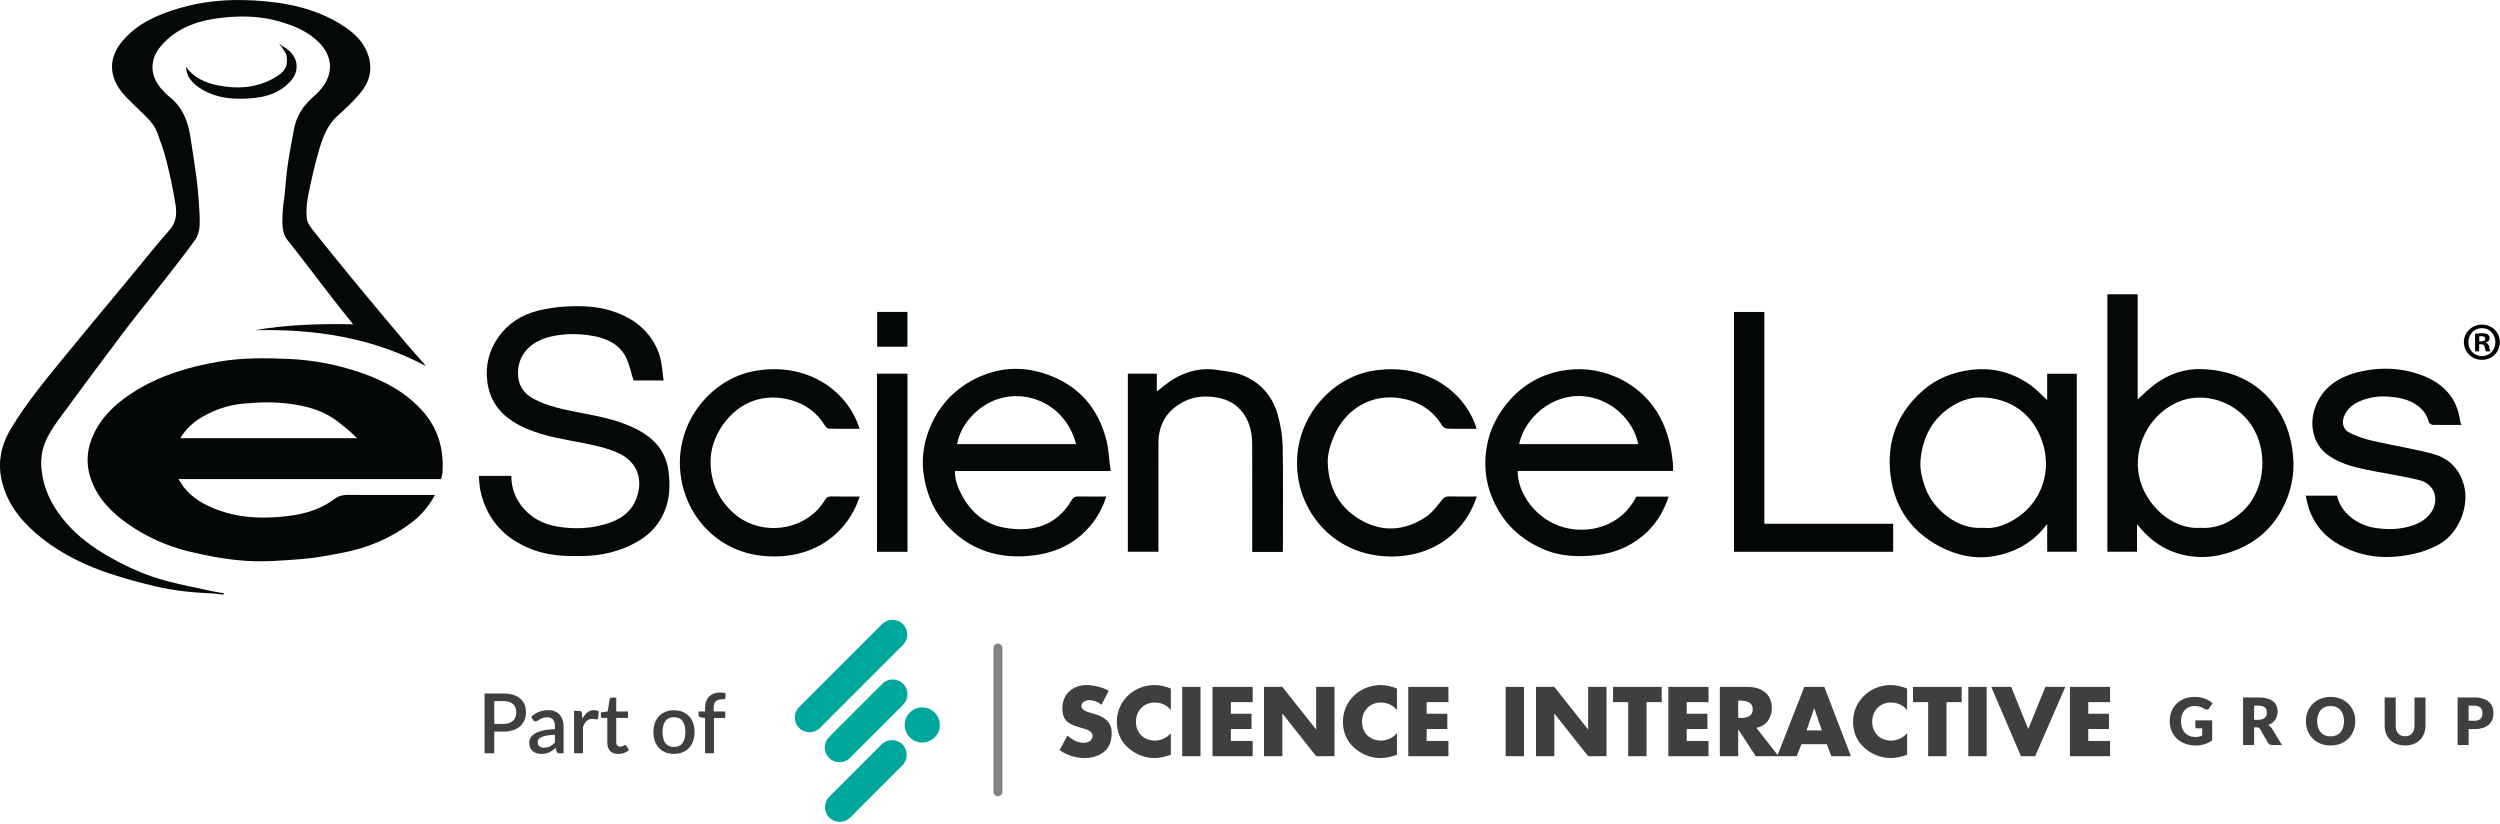<svg width="843" height="278" viewBox="0 0 843 278" fill="none" xmlns="http://www.w3.org/2000/svg">
<path d="M143.59 123.431C125.431 113.743 105.997 110.866 85.828 111.348C96.76 109.472 107.746 109.108 119.068 109.347C116.577 106.215 114.245 103.346 111.982 100.423C107.032 94.031 102.206 87.541 97.149 81.235C94.872 78.396 95.174 75.24 95.281 72.066C95.356 69.886 95.759 67.718 95.988 65.542C96.342 62.17 96.557 58.779 97.043 55.427C97.618 51.459 98.41 47.521 99.125 43.573C99.909 39.246 102.131 35.786 105.396 32.872C106.914 31.518 108.445 30.039 109.495 28.327C112.418 23.56 111.668 18.535 107.675 14.438C103.833 10.497 98.945 8.573 93.758 7.116C87.891 5.469 81.874 5.302 75.959 5.864C67.743 6.645 59.887 8.888 54.221 15.577C50.497 19.974 50.476 25.246 54.226 29.736C55.124 30.811 56.127 31.831 57.22 32.703C61.598 36.2 63.43 40.971 64.229 46.29C64.902 50.767 65.631 55.237 66.235 59.723C66.598 62.416 66.826 65.13 67.011 67.842C67.2 70.628 67.456 73.433 67.305 76.209C67.22 77.793 66.733 79.588 65.82 80.853C62.278 85.765 58.518 90.523 54.791 95.301C50.366 100.975 45.796 106.538 41.461 112.279C34.042 122.106 26.72 132.007 19.447 141.942C17.86 144.111 16.391 146.445 15.339 148.904C14.057 151.902 13.657 155.055 14.02 158.464C14.672 164.6 17.177 169.825 20.852 174.537C24.628 179.377 29.362 183.241 34.594 186.434C41.38 190.576 48.575 193.888 56.27 195.927C61.505 197.315 66.843 198.316 72.139 199.468C73.224 199.704 74.329 199.844 75.425 200.029C75.405 200.197 75.385 200.365 75.364 200.533C74.476 200.415 73.592 200.255 72.7 200.188C69.285 199.933 65.851 199.842 62.456 199.432C58.997 199.014 55.529 198.481 52.147 197.66C47.13 196.442 42.118 195.126 37.224 193.493C28.914 190.722 21.037 186.971 14.13 181.51C8.168 176.796 3.259 171.235 1.014 163.719C-1.02 156.912 0.078 150.55 3.658 144.582C8.917 135.813 15.454 127.972 21.896 120.077C29.127 111.214 36.474 102.446 43.77 93.636C48.229 88.251 52.568 82.76 57.196 77.525C59.544 74.868 59.638 71.869 59.174 68.869C58.41 63.92 57.307 59.01 56.101 54.144C55.306 50.939 54.174 47.805 53.019 44.703C51.73 41.239 48.85 38.989 46.325 36.481C43.82 33.992 41.101 31.727 39.38 28.506C36.408 22.942 37.801 17.878 41.488 13.597C46.4 7.891 52.994 5.023 60.016 2.887C68.382 0.342 76.967 -0.351 85.616 0.154C96.441 0.786 106.964 2.826 116.188 9.013C119.79 11.429 122.824 14.382 124.209 18.763C125.79 23.764 124.427 28.018 121.189 31.751C118.966 34.314 116.486 36.679 113.947 38.936C110.478 42.02 108.888 46.125 107.66 50.33C106.154 55.485 104.956 60.741 103.9 66.009C103.392 68.542 103.177 71.243 103.482 73.79C103.668 75.349 104.93 76.888 105.988 78.215C111.046 84.554 116.163 90.847 121.329 97.099C126.711 103.611 132.16 110.067 137.606 116.526C139.252 118.478 140.987 120.356 142.674 122.275C142.998 122.644 143.286 123.045 143.59 123.431Z" fill="#050808"/>
<path d="M773.201 153.408C772.539 146.776 770.482 140.842 766.302 135.692C760.23 128.21 752.116 124.851 742.664 124.468C736.623 124.223 731.19 126.128 726.398 129.747C724.492 131.185 722.795 132.901 720.817 134.656V99.235H710.606V186.048H720.606V176.744C720.999 177.216 721.169 177.419 721.337 177.623C726.61 184.004 733.369 187.533 741.658 187.811C745.815 187.95 749.846 187.085 753.77 185.56C760.752 182.846 766.062 178.255 769.535 171.694C772.545 166.008 773.857 159.973 773.201 153.408ZM756.356 172.295C752.307 176.092 747.578 178.357 741.889 177.986C732.116 178.62 723.213 169.923 721.305 160.634C719.27 150.728 724.485 140.478 733.386 136.031C743.071 131.192 755.284 135.689 760.226 145.12C765.016 154.26 763.114 165.956 756.356 172.295Z" fill="#050808"/>
<path d="M161.457 160.453H172.421C172.419 164.674 173.825 168.293 176.539 171.432C179.511 174.871 183.439 176.773 187.735 177.517C193.758 178.56 199.823 178.323 205.689 176.244C210.482 174.545 213.84 171.48 215.126 166.416C216.686 160.276 214.011 155.101 208.127 152.594C203.239 150.51 198.073 149.669 192.903 148.687C185.928 147.363 178.899 145.963 172.81 142.028C168.065 138.962 165.136 134.642 164.347 128.87C163.569 123.181 164.928 118.069 168.161 113.515C171.379 108.981 175.972 106.147 181.322 104.781C184.355 104.006 187.515 103.544 190.641 103.369C195.722 103.086 200.814 103.201 205.768 104.689C211.949 106.546 217.088 109.803 220.464 115.465C222.083 118.181 222.95 121.14 223.279 124.272C223.416 125.577 223.587 126.879 223.756 128.294H213.63C212.728 125.493 212.229 122.659 210.946 120.241C208.606 115.83 204.268 113.98 199.614 113.213C194.905 112.436 190.111 112.413 185.417 113.569C178.878 115.179 174.624 119.588 174.659 125.913C174.68 129.62 176.401 132.617 179.852 134.453C184.895 137.135 190.402 138.149 195.927 139.221C202.907 140.575 209.912 141.892 216.19 145.568C221.478 148.664 224.717 152.977 225.455 159.213C225.925 163.185 225.886 167.041 224.663 170.839C222.996 176.017 219.72 179.877 214.997 182.608C209.159 185.984 202.86 187.415 196.172 187.512C190.605 187.593 185.129 187.387 179.794 185.406C170.278 181.874 164.193 175.394 161.982 165.447C161.634 163.882 161.635 162.239 161.457 160.453Z" fill="#050808"/>
<path d="M690.305 126.025V134.911C688.352 133.129 686.698 131.282 684.726 129.881C678.682 125.589 672.017 123.779 664.51 124.735C658.348 125.519 652.854 127.737 648.298 131.754C638.974 139.978 635.608 150.589 637.863 162.626C639.664 172.235 645.183 179.583 653.974 184.225C659.957 187.385 666.35 188.722 673.013 187.422C679.156 186.223 684.571 183.411 688.763 178.588C689.195 178.091 689.6 177.571 690.314 176.7V186.054H700.297V126.025L690.305 126.025ZM679.617 174.928C676.217 177.074 672.49 178.461 668.575 177.965C660.318 178.722 651.873 171.851 649.241 164.522C648.136 161.445 647.303 158.334 647.603 155.114C648.331 147.3 651.637 140.936 658.566 136.737C661.601 134.898 664.881 133.898 668.372 133.995C677.597 134.254 685.213 139.2 688.54 148.58C692.058 158.498 688.624 169.244 679.617 174.928Z" fill="#050808"/>
<path d="M363.686 167.401C362.604 167.38 361.956 167.609 361.345 168.658C356.198 177.485 347.858 179.64 338.462 177.894C331.876 176.67 327.204 172.516 324.145 166.623C322.91 164.244 321.947 161.733 322.019 158.818H374.534C374.404 157.86 374.31 157.192 374.223 156.524C373.88 153.902 373.794 151.215 373.154 148.667C370.289 137.259 363.285 129.496 352.023 125.906C343.944 123.331 336.019 124.018 328.414 127.944C321.221 131.657 316.217 137.428 313.316 144.811C311.256 150.051 310.61 155.574 311.676 161.331C312.736 167.058 314.911 172.211 318.681 176.478C326.745 185.602 337.077 188.859 349.058 187.202C357.108 186.088 363.771 182.546 368.689 175.986C370.606 173.428 372.029 170.606 373.062 167.421C369.79 167.421 366.738 167.46 363.686 167.401ZM340.357 133.707C350.517 132.574 360.066 138.932 362.857 149.753H322.753C323.8 142.903 330.838 134.769 340.357 133.707Z" fill="#050808"/>
<path d="M564.14 156.697C563.665 151.108 562.469 145.762 559.796 140.717C553.809 129.422 540.957 123.134 528.507 124.728C520.247 125.786 513.494 129.55 508.213 135.946C503.337 141.85 500.877 148.662 500.853 156.311C500.839 160.602 501.761 164.702 503.501 168.654C506.875 176.318 512.463 181.668 520.078 185.046C526.046 187.693 532.244 187.916 538.602 187.168C544.271 186.502 549.327 184.426 553.734 180.86C558.062 177.358 560.89 172.813 562.677 167.462C558.925 167.462 555.345 167.462 551.766 167.463C546.627 177.659 535.653 180.123 527.382 177.85C517.775 175.21 511.677 166.174 511.748 158.801H564.147C564.147 157.963 564.193 157.326 564.14 156.697ZM512.249 149.755C514.038 141.242 522.998 132.64 534.097 133.622C543.128 134.422 550.687 141.4 552.431 149.755H512.249Z" fill="#050808"/>
<path d="M830.051 143.293C826.584 143.293 823.424 143.327 820.266 143.252C819.834 143.242 819.135 142.758 819.033 142.37C817.492 136.515 811.775 134.464 807.448 133.937C804.44 133.57 801.475 133.508 798.539 134.325C795.234 135.244 792.199 136.586 790.615 139.916C789.448 142.37 789.958 144.775 792.39 145.991C794.813 147.203 797.48 148.046 800.131 148.658C806.87 150.213 813.732 151.274 820.405 153.058C825.748 154.486 829.339 158.083 830.856 163.66C832.774 170.71 829.023 179.863 822.59 183.479C818.396 185.836 813.936 187.013 809.157 187.565C801.633 188.436 794.642 187.131 788.173 183.297C782.081 179.687 778.639 174.245 777.541 167.148H788.041C789.394 173.214 795.225 177.1 800.642 177.969C804.945 178.66 809.201 178.618 813.354 177.24C815.852 176.412 818.089 175.141 819.697 172.902C822.531 168.954 821.397 163.277 815.706 161.87C810.844 160.668 805.87 159.92 800.946 158.967C795.209 157.857 789.474 156.807 784.61 153.165C779.927 149.658 778.765 143.135 780.475 137.967C782.98 130.392 788.927 126.854 796.208 125.232C802.927 123.735 809.718 124.046 816.185 126.357C823.517 128.977 828.54 133.897 829.574 142.049C829.615 142.372 829.809 142.675 830.051 143.293Z" fill="#050808"/>
<path d="M432.526 186.102H422.246V184.231C422.246 172.789 422.273 161.347 422.232 149.905C422.216 145.55 421.257 141.43 418.211 138.117C415.864 135.563 412.87 134.345 409.392 133.902C405.86 133.452 402.543 133.749 399.373 135.336C393.611 138.22 390.64 142.883 390.63 149.343C390.611 160.902 390.624 172.462 390.624 184.021C390.624 184.659 390.624 185.296 390.624 186.04H380.305V126.009H390.081V131.996C392.124 130.466 393.845 128.917 395.802 127.764C400.431 125.034 405.444 123.85 410.83 124.793C413.35 125.234 415.98 125.414 418.349 126.284C424.855 128.675 429.107 133.437 430.925 140.061C431.874 143.519 432.46 147.179 432.522 150.76C432.719 162.198 432.595 173.642 432.592 185.084C432.592 185.371 432.556 185.657 432.526 186.102Z" fill="#040707"/>
<path d="M289.88 167.421C285.757 180.203 273.594 189.418 256.362 187.341C241.297 185.526 230.184 173.106 229.304 157.909C228.346 141.341 240.337 127.885 253.902 125.202C271.306 121.759 285.676 131.146 289.842 144.585C286.36 144.585 282.925 144.628 279.493 144.535C279.02 144.522 278.418 143.924 278.124 143.445C275.456 139.088 271.661 136.296 266.746 134.916C257.804 132.406 249.312 135.349 243.743 143.266C241 147.165 239.49 151.607 239.605 156.229C239.766 162.686 242.239 168.349 247.188 172.853C255.35 180.282 268.149 179.528 275.504 172.067C276.519 171.038 277.388 169.831 278.149 168.599C278.666 167.761 279.164 167.37 280.195 167.394C283.409 167.468 286.625 167.421 289.88 167.421Z" fill="#050808"/>
<path d="M497.942 144.586C494.551 144.586 491.261 144.641 487.976 144.536C487.377 144.517 486.566 143.988 486.246 143.458C483.109 138.254 478.381 135.369 472.559 134.339C462.768 132.606 453.788 137.637 449.783 147.111C448.603 149.901 447.619 153.08 447.714 156.043C447.97 163.988 451.174 170.668 458.207 174.963C465.806 179.603 473.465 179.127 480.759 174.352C482.918 172.938 484.545 170.642 486.216 168.588C486.879 167.774 487.387 167.369 488.449 167.394C491.607 167.469 494.768 167.421 497.964 167.421C493.461 181.358 480.238 189.325 464.658 187.357C448.561 185.324 438.091 172.134 437.392 157.741C436.569 140.805 449.002 127.662 462.147 125.167C479.649 121.845 493.826 131.351 497.942 144.586Z" fill="#050808"/>
<path d="M594.941 176.611H638.382V186.061H584.705V105.193H594.941V176.611Z" fill="#040707"/>
<path d="M306.008 186.069H295.718V126.004H306.008V186.069Z" fill="#040707"/>
<path d="M95.306 15.541C98.936 17.572 100.776 20.704 99.72 24.401C99.21 26.188 97.644 27.901 96.133 29.129C92.93 31.733 88.969 32.787 84.932 33.115C79.84 33.528 74.77 33.365 69.965 31.141C67.429 29.967 65.247 28.4 63.702 26.116C63.038 25.136 62.875 23.819 62.689 22.53C65.359 26.176 69.103 27.869 73.259 28.731C80.006 30.13 86.616 29.693 92.67 26.168C96.168 24.131 97.231 22.337 96.611 18.798C96.425 17.737 95.525 16.802 94.951 15.809C95.069 15.72 95.188 15.63 95.306 15.541Z" fill="#070A0A"/>
<path d="M305.986 116.911H295.775V105.178H305.986V116.911Z" fill="#040707"/>
<path d="M94.65 15.114C94.868 15.257 95.087 15.399 95.306 15.541C95.188 15.63 95.069 15.719 94.951 15.808C94.799 15.639 94.647 15.47 94.495 15.301C94.549 15.241 94.601 15.179 94.65 15.114Z" fill="#070A0A"/>
<path d="M94.65 15.114L94.102 14.838L94.506 15.313" fill="#070A0A"/>
<path d="M142.587 138.7C137.033 132.415 129.93 128.553 122.112 125.822C114.2 123.058 106.027 121.428 97.7 121.047C89.732 120.683 81.73 120.579 73.784 121.95C63.84 123.665 54.3 126.455 45.662 131.806C39.867 135.395 34.827 139.764 31.755 146.028C29.23 151.176 28.808 156.456 30.783 161.88C33.178 168.455 37.933 173.068 43.509 176.936C49.702 181.232 56.579 184.216 63.841 185.983C70.108 187.508 76.545 188.698 82.967 189.119C89.275 189.533 95.674 188.989 102.003 188.489C106.471 188.136 110.91 187.267 115.324 186.429C123.728 184.833 131.49 181.651 138.372 176.512C141.724 174.008 144.526 170.995 146.646 166.894H144.375C135.322 166.894 126.27 166.917 117.218 166.873C115.532 166.865 114.093 167.254 112.734 168.287C111.467 169.249 110.76 169.641 109.712 170.225C104.411 173.176 98.546 174.05 92.645 174.41C86.162 174.805 79.72 174.279 73.534 171.991C68.997 170.312 64.88 168.027 61.859 164.125C61.301 163.405 60.874 162.584 60.212 161.532H148.719C148.904 160.684 149.157 159.967 149.204 159.237C149.701 151.528 147.773 144.568 142.587 138.7ZM118.733 147.75H60.793C62.672 144.662 65.076 142.454 67.859 140.792C72.251 138.169 77.073 136.529 82.181 136.092C86.069 135.759 90.016 135.499 93.892 135.792C100.993 136.329 107.992 137.616 113.838 142.12C115.746 143.591 117.796 145.187 119.516 146.908L119.518 146.906L119.572 146.96L120.366 147.75H118.733Z" fill="#040707"/>
<path d="M842.951 115.363C842.951 118.711 840.323 121.339 836.903 121.339C833.521 121.339 830.82 118.711 830.82 115.363C830.82 112.088 833.521 109.46 836.903 109.46C840.323 109.46 842.951 112.088 842.951 115.363ZM832.332 115.363C832.332 117.991 834.276 120.079 836.94 120.079C839.531 120.079 841.44 117.991 841.44 115.399C841.44 112.771 839.531 110.647 836.903 110.647C834.275 110.647 832.332 112.771 832.332 115.363ZM835.968 118.459H834.6V112.556C835.14 112.447 835.896 112.376 836.868 112.376C837.983 112.376 838.487 112.556 838.92 112.808C839.243 113.06 839.495 113.527 839.495 114.103C839.495 114.751 838.991 115.255 838.272 115.472V115.543C838.848 115.759 839.172 116.191 839.352 116.983C839.531 117.883 839.64 118.243 839.783 118.459H838.308C838.128 118.243 838.02 117.703 837.84 117.019C837.732 116.371 837.372 116.083 836.616 116.083H835.968L835.968 118.459ZM836.004 115.111H836.651C837.407 115.111 838.02 114.859 838.02 114.247C838.02 113.707 837.624 113.348 836.76 113.348C836.399 113.348 836.148 113.384 836.004 113.42V115.111Z" fill="black"/>
<path d="M272.971 246.926C271.699 246.926 270.426 246.442 269.455 245.472C267.515 243.53 267.515 240.384 269.455 238.443L297.442 210.456C299.382 208.515 302.529 208.515 304.47 210.454C306.413 212.397 306.413 215.543 304.47 217.485L276.485 245.471C275.514 246.442 274.243 246.926 272.971 246.926Z" fill="#00A79D"/>
<path d="M283.15 277.152C281.878 277.152 280.606 276.667 279.635 275.696C277.695 273.755 277.695 270.608 279.635 268.667L297.272 251.02C299.212 249.079 302.36 249.079 304.301 251.02C306.242 252.961 306.242 256.108 304.301 258.049L286.665 275.696C285.695 276.667 284.423 277.152 283.15 277.152Z" fill="#00A79D"/>
<path d="M283.072 257.027C281.798 257.027 280.527 256.542 279.557 255.573C277.616 253.631 277.616 250.485 279.557 248.543L297.52 230.579C299.462 228.637 302.608 228.639 304.549 230.578C306.49 232.52 306.49 235.669 304.549 237.608L286.586 255.572C285.615 256.542 284.343 257.027 283.072 257.027Z" fill="#00A79D"/>
<path d="M316.92 244.463C316.92 247.737 314.265 250.391 310.992 250.391C307.717 250.391 305.062 247.737 305.062 244.463C305.062 241.189 307.717 238.535 310.992 238.535C314.265 238.535 316.92 241.189 316.92 244.463Z" fill="#00A79D"/>
<path d="M371.42 237.633C370.285 236.705 368.831 236.082 367.316 236.082C366.18 236.082 364.663 236.737 364.663 238.036C364.663 239.401 366.337 239.928 367.411 240.27L368.989 240.734C372.303 241.696 374.86 243.337 374.86 247.123C374.86 249.444 374.292 251.831 372.397 253.414C370.536 254.965 368.043 255.615 365.643 255.615C362.645 255.615 359.709 254.622 357.279 252.948L359.931 248.051C361.475 249.382 363.307 250.468 365.422 250.468C366.873 250.468 368.422 249.757 368.422 248.113C368.422 246.407 365.991 245.819 364.663 245.447C360.782 244.362 358.226 243.368 358.226 238.845C358.226 234.1 361.666 231.001 366.432 231.001C368.831 231.001 371.767 231.744 373.882 232.922L371.42 237.633Z" fill="#3F3F3F"/>
<path d="M394.811 239.463C393.549 237.787 391.499 236.889 389.383 236.889C385.596 236.889 383.039 239.743 383.039 243.368C383.039 247.06 385.627 249.724 389.477 249.724C391.499 249.724 393.518 248.765 394.811 247.244V254.53C392.76 255.15 391.278 255.615 389.351 255.615C386.038 255.615 382.882 254.375 380.419 252.173C377.799 249.847 376.598 246.811 376.598 243.339C376.598 240.144 377.83 237.076 380.104 234.781C382.436 232.425 385.817 231 389.161 231C391.151 231 392.98 231.435 394.811 232.178V239.463Z" fill="#3F3F3F"/>
<path d="M404.819 231.619H398.635V254.994H404.819V231.619Z" fill="#3F3F3F"/>
<path d="M415.05 236.766V240.675H422.026V245.818H415.05V249.847H422.404V254.994H408.863V231.619H422.404V236.766H415.05Z" fill="#3F3F3F"/>
<path d="M426.224 231.619H432.41L443.744 245.911H443.808V231.619H449.994V254.995H443.808L432.474 240.671H432.41V254.995H426.224V231.619Z" fill="#3F3F3F"/>
<path d="M471.051 239.463C469.79 237.787 467.738 236.889 465.62 236.889C461.835 236.889 459.277 239.743 459.277 243.368C459.277 247.06 461.866 249.724 465.716 249.724C467.738 249.724 469.758 248.765 471.051 247.244V254.53C468.998 255.15 467.517 255.615 465.59 255.615C462.277 255.615 459.12 254.375 456.657 252.173C454.038 249.847 452.835 246.811 452.835 243.339C452.835 240.144 454.069 237.076 456.342 234.781C458.675 232.425 462.055 231 465.401 231C467.39 231 469.218 231.435 471.051 232.178L471.051 239.463Z" fill="#3F3F3F"/>
<path d="M481.058 236.766V240.675H488.037V245.818H481.058V249.847H488.414V254.994H474.872V231.619H488.414V236.766H481.058Z" fill="#3F3F3F"/>
<path d="M513.894 231.62H507.708V254.997H513.894V231.62Z" fill="#3F3F3F"/>
<path d="M517.935 231.62H524.121L535.455 245.911H535.519V231.62H541.704V254.997H535.519L524.185 240.672H524.121V254.997H517.935V231.62Z" fill="#3F3F3F"/>
<path d="M555.218 254.994H549.031V236.766H543.917V231.62H560.331V236.766H555.218V254.994Z" fill="#3F3F3F"/>
<path d="M568.761 236.766V240.674H575.736V245.818H568.761V249.849H576.115V254.997H562.573V231.62H576.115V236.766H568.761Z" fill="#3F3F3F"/>
<path d="M586.124 242.098H586.723C588.743 242.098 591.017 241.725 591.017 239.186C591.017 236.643 588.743 236.271 586.723 236.271H586.124V242.098ZM599.729 254.994H592.026L586.187 246.005H586.124V254.994H579.937V231.62H589.184C593.889 231.62 597.456 233.822 597.456 238.813C597.456 242.038 595.623 244.827 592.247 245.416L599.729 254.994Z" fill="#3F3F3F"/>
<path d="M611.789 238.844H611.727L609.167 246.283H614.312L611.789 238.844ZM607.463 250.935L605.821 254.997H599.258L608.409 231.621H615.167L624.13 254.997H617.533L615.986 250.935H607.463Z" fill="#3F3F3F"/>
<path d="M643.072 239.464C641.811 237.789 639.758 236.89 637.643 236.89C633.856 236.89 631.299 239.743 631.299 243.369C631.299 247.059 633.887 249.725 637.737 249.725C639.758 249.725 641.779 248.766 643.072 247.244V254.531C641.019 255.151 639.537 255.617 637.612 255.617C634.297 255.617 631.142 254.376 628.678 252.175C626.059 249.849 624.859 246.811 624.859 243.338C624.859 240.146 626.09 237.076 628.364 234.781C630.696 232.427 634.077 231 637.421 231C639.411 231 641.241 231.435 643.072 232.178L643.072 239.464Z" fill="#3F3F3F"/>
<path d="M656.364 254.994H650.177V236.766H645.063V231.62H661.478V236.766H656.364V254.994Z" fill="#3F3F3F"/>
<path d="M669.906 231.62H663.721V254.997H669.906V231.62Z" fill="#3F3F3F"/>
<path d="M683.923 245.818L689.7 231.621H696.424L686.26 254.993H681.462L671.454 231.621H678.178L683.923 245.818Z" fill="#3F3F3F"/>
<path d="M704.16 236.766V240.674H711.136V245.818H704.16V249.849H711.514V254.997H697.972V231.62H711.514V236.766H704.16Z" fill="#3F3F3F"/>
<path d="M169.666 244.116C170.394 244.116 171.033 244.023 171.584 243.836C172.144 243.649 172.606 243.388 172.97 243.052C173.343 242.707 173.623 242.291 173.81 241.806C173.997 241.321 174.09 240.779 174.09 240.182C174.09 239.594 173.997 239.067 173.81 238.6C173.633 238.133 173.362 237.737 172.998 237.41C172.634 237.083 172.172 236.836 171.612 236.668C171.061 236.491 170.413 236.402 169.666 236.402H166.67V244.116H169.666ZM169.666 233.84C170.982 233.84 172.121 233.994 173.082 234.302C174.053 234.61 174.851 235.044 175.476 235.604C176.111 236.155 176.582 236.822 176.89 237.606C177.198 238.381 177.352 239.239 177.352 240.182C177.352 241.143 177.189 242.025 176.862 242.828C176.535 243.621 176.05 244.307 175.406 244.886C174.762 245.455 173.959 245.903 172.998 246.23C172.046 246.547 170.935 246.706 169.666 246.706H166.67V254H163.394V233.84H169.666ZM187.116 247.756C186.043 247.793 185.138 247.882 184.4 248.022C183.663 248.153 183.066 248.325 182.608 248.54C182.151 248.745 181.82 248.993 181.614 249.282C181.418 249.571 181.32 249.889 181.32 250.234C181.32 250.57 181.372 250.859 181.474 251.102C181.586 251.335 181.736 251.531 181.922 251.69C182.118 251.839 182.342 251.951 182.594 252.026C182.856 252.091 183.14 252.124 183.448 252.124C184.232 252.124 184.904 251.979 185.464 251.69C186.034 251.391 186.584 250.962 187.116 250.402V247.756ZM179.136 241.708C180.751 240.205 182.674 239.454 184.904 239.454C185.726 239.454 186.454 239.589 187.088 239.86C187.732 240.121 188.269 240.495 188.698 240.98C189.137 241.465 189.468 242.044 189.692 242.716C189.926 243.379 190.042 244.116 190.042 244.928V254H188.698C188.409 254 188.19 253.958 188.04 253.874C187.891 253.781 187.765 253.599 187.662 253.328L187.368 252.166C187.004 252.493 186.645 252.787 186.29 253.048C185.936 253.3 185.567 253.515 185.184 253.692C184.811 253.869 184.405 254 183.966 254.084C183.537 254.177 183.061 254.224 182.538 254.224C181.96 254.224 181.418 254.145 180.914 253.986C180.42 253.827 179.99 253.589 179.626 253.272C179.262 252.945 178.973 252.544 178.758 252.068C178.553 251.592 178.45 251.032 178.45 250.388C178.45 249.837 178.595 249.301 178.884 248.778C179.183 248.255 179.668 247.789 180.34 247.378C181.022 246.958 181.913 246.613 183.014 246.342C184.125 246.071 185.492 245.917 187.116 245.88V244.928C187.116 243.901 186.897 243.136 186.458 242.632C186.02 242.128 185.376 241.876 184.526 241.876C183.948 241.876 183.462 241.951 183.07 242.1C182.678 242.24 182.338 242.394 182.048 242.562C181.759 242.73 181.502 242.889 181.278 243.038C181.054 243.178 180.816 243.248 180.564 243.248C180.359 243.248 180.182 243.197 180.032 243.094C179.892 242.982 179.776 242.847 179.682 242.688L179.136 241.708ZM196.41 242.366C196.858 241.461 197.4 240.751 198.034 240.238C198.669 239.715 199.43 239.454 200.316 239.454C200.624 239.454 200.914 239.491 201.184 239.566C201.455 239.631 201.698 239.734 201.912 239.874L201.702 242.142C201.665 242.301 201.604 242.413 201.52 242.478C201.446 242.534 201.343 242.562 201.212 242.562C201.072 242.562 200.872 242.539 200.61 242.492C200.349 242.436 200.074 242.408 199.784 242.408C199.364 242.408 198.991 242.469 198.664 242.59C198.347 242.711 198.058 242.889 197.796 243.122C197.544 243.355 197.32 243.64 197.124 243.976C196.928 244.312 196.746 244.695 196.578 245.124V254H193.568V239.72H195.318C195.636 239.72 195.855 239.781 195.976 239.902C196.098 240.014 196.182 240.215 196.228 240.504L196.41 242.366ZM208.482 254.224C207.297 254.224 206.382 253.893 205.738 253.23C205.104 252.558 204.786 251.615 204.786 250.402V242.086H203.218C203.05 242.086 202.906 242.035 202.784 241.932C202.663 241.82 202.602 241.657 202.602 241.442V240.224L204.912 239.888L205.57 235.758C205.617 235.599 205.696 235.473 205.808 235.38C205.92 235.277 206.07 235.226 206.256 235.226H207.796V239.916H211.758V242.086H207.796V250.192C207.796 250.705 207.922 251.097 208.174 251.368C208.426 251.639 208.762 251.774 209.182 251.774C209.416 251.774 209.616 251.746 209.784 251.69C209.952 251.625 210.097 251.559 210.218 251.494C210.34 251.419 210.442 251.354 210.526 251.298C210.62 251.233 210.708 251.2 210.792 251.2C210.96 251.2 211.096 251.293 211.198 251.48L212.094 252.95C211.628 253.361 211.077 253.678 210.442 253.902C209.808 254.117 209.154 254.224 208.482 254.224ZM227.278 239.496C228.332 239.496 229.284 239.669 230.134 240.014C230.992 240.359 231.72 240.849 232.318 241.484C232.924 242.119 233.391 242.889 233.718 243.794C234.044 244.699 234.208 245.717 234.208 246.846C234.208 247.975 234.044 248.993 233.718 249.898C233.391 250.803 232.924 251.578 232.318 252.222C231.72 252.857 230.992 253.347 230.134 253.692C229.284 254.037 228.332 254.21 227.278 254.21C226.214 254.21 225.252 254.037 224.394 253.692C223.544 253.347 222.816 252.857 222.21 252.222C221.603 251.578 221.136 250.803 220.81 249.898C220.483 248.993 220.32 247.975 220.32 246.846C220.32 245.717 220.483 244.699 220.81 243.794C221.136 242.889 221.603 242.119 222.21 241.484C222.816 240.849 223.544 240.359 224.394 240.014C225.252 239.669 226.214 239.496 227.278 239.496ZM227.278 251.858C228.566 251.858 229.522 251.429 230.148 250.57C230.782 249.702 231.1 248.465 231.1 246.86C231.1 245.255 230.782 244.018 230.148 243.15C229.522 242.273 228.566 241.834 227.278 241.834C225.971 241.834 225 242.273 224.366 243.15C223.731 244.018 223.414 245.255 223.414 246.86C223.414 248.465 223.731 249.702 224.366 250.57C225 251.429 225.971 251.858 227.278 251.858ZM237.738 254V242.114L236.338 241.918C236.104 241.871 235.913 241.787 235.764 241.666C235.624 241.545 235.554 241.372 235.554 241.148V239.916H237.738V238.712C237.738 237.9 237.854 237.172 238.088 236.528C238.33 235.884 238.671 235.338 239.11 234.89C239.558 234.442 240.099 234.101 240.734 233.868C241.368 233.625 242.082 233.504 242.876 233.504C243.202 233.504 243.51 233.527 243.8 233.574C244.098 233.621 244.388 233.691 244.668 233.784L244.612 235.296C244.593 235.548 244.467 235.697 244.234 235.744C244.01 235.791 243.725 235.814 243.38 235.814C242.96 235.814 242.582 235.865 242.246 235.968C241.91 236.061 241.62 236.225 241.378 236.458C241.144 236.691 240.962 236.999 240.832 237.382C240.71 237.765 240.65 238.241 240.65 238.81V239.916H244.556V242.086H240.748V254H237.738Z" fill="#3F3F3F"/>
<path d="M834.36 243.041C835.328 243.041 836.024 242.81 836.45 242.348C836.875 241.886 837.088 241.241 837.088 240.412C837.088 240.045 837.033 239.712 836.923 239.411C836.813 239.11 836.644 238.854 836.417 238.641C836.197 238.421 835.914 238.252 835.57 238.135C835.232 238.018 834.829 237.959 834.36 237.959H832.424V243.041H834.36ZM834.36 235.176C835.489 235.176 836.457 235.312 837.264 235.583C838.078 235.847 838.745 236.214 839.266 236.683C839.794 237.152 840.182 237.706 840.432 238.344C840.681 238.982 840.806 239.671 840.806 240.412C840.806 241.211 840.677 241.945 840.421 242.612C840.164 243.279 839.772 243.851 839.244 244.328C838.716 244.805 838.045 245.179 837.231 245.45C836.424 245.714 835.467 245.846 834.36 245.846H832.424V251.203H828.706V235.176H834.36Z" fill="#3F3F3F"/>
<path d="M810.995 248.266C811.494 248.266 811.937 248.185 812.326 248.024C812.722 247.855 813.056 247.617 813.327 247.309C813.598 247.001 813.804 246.627 813.943 246.187C814.09 245.74 814.163 245.234 814.163 244.669V235.176H817.881V244.669C817.881 245.652 817.72 246.554 817.397 247.375C817.082 248.196 816.627 248.904 816.033 249.498C815.439 250.092 814.717 250.554 813.866 250.884C813.015 251.214 812.058 251.379 810.995 251.379C809.924 251.379 808.964 251.214 808.113 250.884C807.262 250.554 806.54 250.092 805.946 249.498C805.352 248.904 804.897 248.196 804.582 247.375C804.267 246.554 804.109 245.652 804.109 244.669V235.176H807.827V244.658C807.827 245.223 807.897 245.729 808.036 246.176C808.183 246.616 808.392 246.994 808.663 247.309C808.934 247.617 809.264 247.855 809.653 248.024C810.049 248.185 810.496 248.266 810.995 248.266Z" fill="#3F3F3F"/>
<path d="M794.199 243.184C794.199 244.343 793.997 245.421 793.594 246.418C793.198 247.415 792.637 248.284 791.911 249.025C791.185 249.758 790.309 250.334 789.282 250.752C788.263 251.17 787.13 251.379 785.883 251.379C784.637 251.379 783.5 251.17 782.473 250.752C781.447 250.334 780.567 249.758 779.833 249.025C779.107 248.284 778.543 247.415 778.139 246.418C777.743 245.421 777.545 244.343 777.545 243.184C777.545 242.025 777.743 240.947 778.139 239.95C778.543 238.953 779.107 238.087 779.833 237.354C780.567 236.621 781.447 236.045 782.473 235.627C783.5 235.209 784.637 235 785.883 235C787.13 235 788.263 235.213 789.282 235.638C790.309 236.056 791.185 236.632 791.911 237.365C792.637 238.098 793.198 238.964 793.594 239.961C793.997 240.958 794.199 242.033 794.199 243.184ZM790.393 243.184C790.393 242.392 790.291 241.681 790.085 241.05C789.88 240.412 789.583 239.873 789.194 239.433C788.813 238.993 788.344 238.656 787.786 238.421C787.229 238.186 786.595 238.069 785.883 238.069C785.165 238.069 784.523 238.186 783.958 238.421C783.401 238.656 782.928 238.993 782.539 239.433C782.158 239.873 781.865 240.412 781.659 241.05C781.454 241.681 781.351 242.392 781.351 243.184C781.351 243.983 781.454 244.702 781.659 245.34C781.865 245.971 782.158 246.506 782.539 246.946C782.928 247.386 783.401 247.723 783.958 247.958C784.523 248.185 785.165 248.299 785.883 248.299C786.595 248.299 787.229 248.185 787.786 247.958C788.344 247.723 788.813 247.386 789.194 246.946C789.583 246.506 789.88 245.971 790.085 245.34C790.291 244.702 790.393 243.983 790.393 243.184Z" fill="#3F3F3F"/>
<path d="M761.583 242.711C762.089 242.711 762.518 242.649 762.87 242.524C763.23 242.392 763.523 242.212 763.75 241.985C763.978 241.758 764.143 241.494 764.245 241.193C764.348 240.885 764.399 240.555 764.399 240.203C764.399 239.499 764.168 238.949 763.706 238.553C763.252 238.157 762.544 237.959 761.583 237.959H760.087V242.711H761.583ZM769.481 251.203H766.115C765.492 251.203 765.045 250.968 764.773 250.499L762.111 245.846C761.987 245.648 761.847 245.505 761.693 245.417C761.539 245.322 761.319 245.274 761.033 245.274H760.087V251.203H756.369V235.176H761.583C762.742 235.176 763.728 235.297 764.542 235.539C765.364 235.774 766.031 236.104 766.544 236.529C767.065 236.954 767.443 237.457 767.677 238.036C767.912 238.615 768.029 239.246 768.029 239.928C768.029 240.449 767.96 240.94 767.82 241.402C767.681 241.864 767.476 242.293 767.204 242.689C766.933 243.078 766.596 243.426 766.192 243.734C765.796 244.042 765.338 244.295 764.817 244.493C765.059 244.618 765.287 244.775 765.499 244.966C765.712 245.149 765.903 245.369 766.071 245.626L769.481 251.203Z" fill="#3F3F3F"/>
<path d="M740.251 242.898H745.949V249.663C745.128 250.264 744.251 250.701 743.32 250.972C742.396 251.243 741.428 251.379 740.416 251.379C739.096 251.379 737.893 251.174 736.808 250.763C735.73 250.345 734.806 249.773 734.036 249.047C733.266 248.314 732.672 247.448 732.254 246.451C731.836 245.446 731.627 244.357 731.627 243.184C731.627 241.989 731.825 240.892 732.221 239.895C732.617 238.89 733.182 238.025 733.915 237.299C734.656 236.573 735.547 236.008 736.588 235.605C737.637 235.202 738.806 235 740.097 235C740.764 235 741.391 235.055 741.978 235.165C742.565 235.275 743.104 235.425 743.595 235.616C744.094 235.807 744.548 236.034 744.959 236.298C745.37 236.562 745.736 236.848 746.059 237.156L744.981 238.795C744.812 239.052 744.592 239.209 744.321 239.268C744.057 239.327 743.771 239.261 743.463 239.07C743.17 238.894 742.891 238.744 742.627 238.619C742.37 238.487 742.106 238.381 741.835 238.3C741.564 238.219 741.278 238.161 740.977 238.124C740.676 238.087 740.339 238.069 739.965 238.069C739.268 238.069 738.641 238.194 738.084 238.443C737.527 238.685 737.05 239.03 736.654 239.477C736.265 239.924 735.965 240.463 735.752 241.094C735.539 241.717 735.433 242.414 735.433 243.184C735.433 244.035 735.55 244.79 735.785 245.45C736.02 246.11 736.35 246.667 736.775 247.122C737.208 247.577 737.721 247.925 738.315 248.167C738.916 248.402 739.58 248.519 740.306 248.519C740.753 248.519 741.157 248.475 741.516 248.387C741.883 248.299 742.238 248.182 742.583 248.035V245.604H740.999C740.764 245.604 740.581 245.542 740.449 245.417C740.317 245.292 740.251 245.135 740.251 244.944V242.898Z" fill="#3F3F3F"/>
<path fill-rule="evenodd" clip-rule="evenodd" d="M336.5 217C337.328 217 338 217.672 338 218.5V267C338 267.828 337.328 268.5 336.5 268.5C335.672 268.5 335 267.828 335 267V218.5C335 217.672 335.672 217 336.5 217Z" fill="#808285"/>
</svg>
